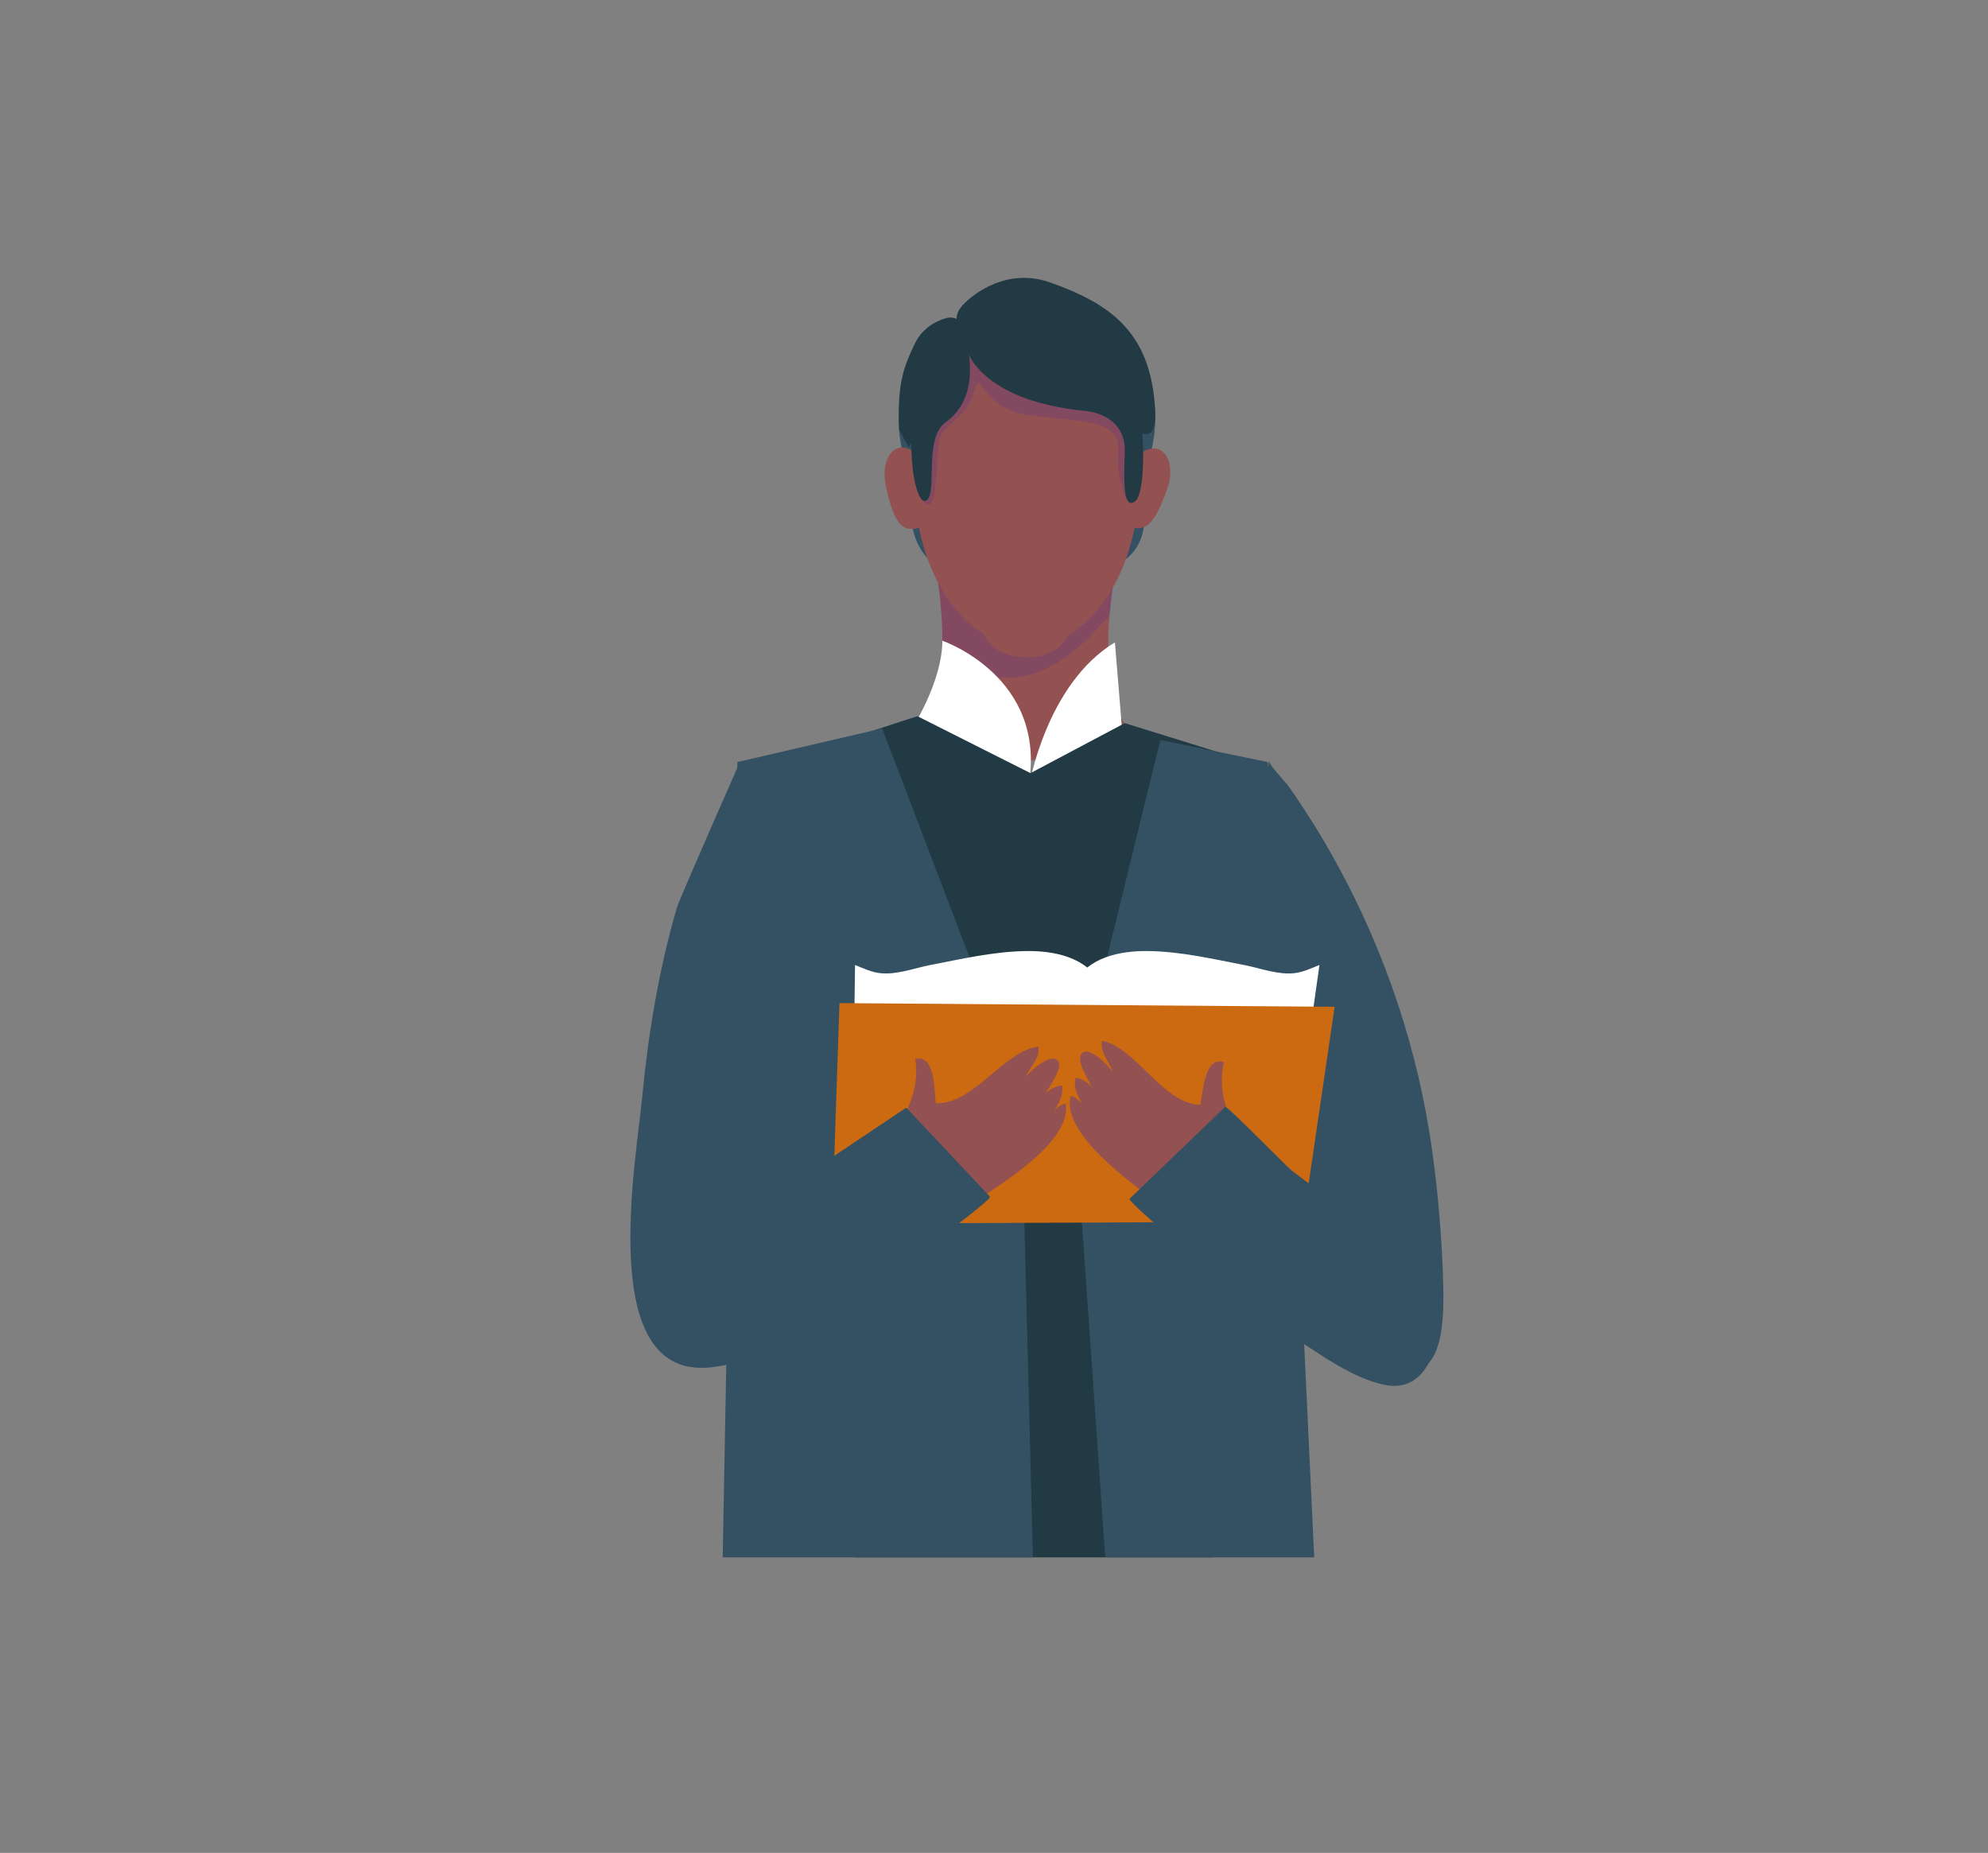 <?xml version="1.0" encoding="utf-8"?>
<!-- Generator: Adobe Illustrator 26.0.1, SVG Export Plug-In . SVG Version: 6.00 Build 0)  -->
<svg version="1.1" id="Isolation_Mode" xmlns="http://www.w3.org/2000/svg" xmlns:xlink="http://www.w3.org/1999/xlink" x="0px"
	 y="0px" viewBox="0 0 485 452" style="enable-background:new 0 0 485 452;" xml:space="preserve">
<rect x="0" y="0" width="485" height="452" fill="#808080" stroke="none"/>
<style type="text/css">
	.st0{clip-path:url(#SVGID_00000141453222857985964970000012712536809389405860_);}
	.st1{fill:#345163;}
	.st2{fill:#935151;}
	.st3{opacity:0.2;fill:#3E2B9E;}
	.st4{fill:#213A44;}
	.st5{fill:#FFFFFF;}
	.st6{fill:#CC6A12;}
</style>
<g>
	<defs>
		<rect id="SVGID_1_" x="126.2" y="41.8" width="253.6" height="338.1"/>
	</defs>
	<clipPath id="SVGID_00000070110229910400501870000000082899706189806213_">
		<use xlink:href="#SVGID_1_"  style="overflow:visible;"/>
	</clipPath>
	<g style="clip-path:url(#SVGID_00000070110229910400501870000000082899706189806213_);">
		<g>
			<path class="st1" d="M309.6,185.5c-0.1,1.1,4.3,5.5,4.9,6.5c4.3,6.1,8.2,12.4,11.8,19c11.8,21.6,19.7,45.3,23.1,69.7
				c1.5,10.7,2.4,21.9,2.7,32.6c0.1,5.2,0.4,17.2-4.9,20.3c-4.6,2.7-13.1-5.8-17.3-8.5l-27.6-66.1
				C302.2,258.9,309.6,185.5,309.6,185.5z"/>
			<g>
				<g>
					<path class="st2" d="M227.8,135.7c0,0,6.8,32.3-4,44.7l26.9,5.3l26.4-6c0,0-12.8-7.2-3.1-50.7
						C274.1,129,227.1,131.5,227.8,135.7z"/>
				</g>
				<path class="st3" d="M229.9,160.6c6,3.9,14.9,5.8,20.9,4.1c9.9-2.8,15-9.4,20-14.7c0.5-5.8,1.5-12.8,3.3-21.1
					c0,0-47,2.5-46.3,6.7C227.8,135.6,230.5,148.1,229.9,160.6z"/>
				<g>
					<g>
						<path class="st1" d="M281.7,105.1c-1.8,17.1-14,30.6-31,30.6s-30-14-31.4-31.1c-1.4-18.1,14.3-31.1,31.4-31.1
							S283.6,87.1,281.7,105.1z"/>
					</g>
					<g>
						<path class="st1" d="M223.2,118.4c-0.2,0.5-7.4,24.1,21.9,23.6c29.3-0.5,37.8-5.3,32.8-25.6S224.7,113.8,223.2,118.4z"/>
					</g>
					<g>
						<path class="st2" d="M231.8,120.2c-0.3,4.8-2.3,7-7.9,8.6c-4.6,1.4-6.3-3.3-7.8-10.4c-1.5-7.2,3-12,7.6-7.5
							C227.1,114.3,232.1,115.4,231.8,120.2z"/>
					</g>
					<g>
						<path class="st2" d="M269,118.9c-0.3,4.8,1.5,7.2,6.8,9.5c4.4,1.9,6.6-2.5,9-9.3c2.4-6.9-1.6-12.3-6.6-8.4
							C274.3,113.6,269.2,114.1,269,118.9z"/>
					</g>
					<g>
						<path class="st2" d="M261.2,152.9c-1.1,3.9-3.6,7.4-10.8,7.4c-6.8,0-10.1-3.4-10.8-7.4c-1.3-7.9,5.2-19,11.1-19
							C256.8,133.9,262.9,147.1,261.2,152.9z"/>
					</g>
					<g>
						<path class="st2" d="M277.9,117.4c0,22.3-12.3,40.4-27.4,40.4c-15.1,0-27.4-18.1-27.4-40.4s5.6-40.4,27.4-40.4
							C272.9,77,277.9,95.1,277.9,117.4z"/>
					</g>
					<path class="st3" d="M224.6,120.2c0,0,0.5,3.1,2,2.9c1.5-0.2,1.9-6.4,2.1-11c0.2-4.6,0.1-6.3,4.7-10c4.5-3.7,4.2-8,5.1-8.7
						c0.9-0.7,3,6.4,11.6,7.7c8.6,1.3,16.6,1.4,19.6,3.2c3,1.8,3.4,3.4,3.1,7.1c-0.3,3.7,1.7,12.7,3.2,10.8
						c1.5-1.9,1.6-14.3-0.8-18.5c-2.4-4.2-9.7-7.1-14-8.3c-4.3-1.2-19.5-6.7-21.5-8.5c-2.1-1.8-2.3-8-4.9-3.9
						c-2.6,4.1-2.4,3.5-3.3,9.5c-0.9,6-1.5,7.8-3.5,9.9C225.8,104.4,224.6,120.2,224.6,120.2z"/>
					<g>
						<path class="st4" d="M231.3,77.5c0,0-5.6,1-8.1,6.3c-2.6,5.5-4.4,9.5-3.8,20.8c0,0.6,2.1,4,2.3,4.5c0,0,7.4-13.1,7.8-15
							c0.4-2,4.6-9.2,4.6-9.2S236.6,76.8,231.3,77.5z"/>
					</g>
					<g>
						<path class="st4" d="M234.1,80c0,0-2.1-2.5,0.8-5.6c2.9-3.1,11.1-9.1,21.3-5.5c14.6,5.2,24.5,12,25.6,30.8
							c1.1,18.8-17.9-10.8-27-13.5C245.6,83.4,234.6,83.2,234.1,80z"/>
					</g>
					<g>
						<path class="st4" d="M235.8,85.1c0,0,2.8,12.4,28.5,15.1c0,0,10.4,0.3,10.1,10.1c-0.3,7.8-0.3,13.8,2.4,12.1
							c2.7-1.6,2.7-17.4,0.5-25.1c-2.2-7.7-9.2-22-21.2-21.9c-12.1,0.1-24.8,4.3-25.2,7.5C230.4,86.3,235.4,84.3,235.8,85.1z"/>
					</g>
					<g>
						<path class="st4" d="M235.9,84.3c0,0,3.7,12.4-5.3,18.8c-5,3.6-2.2,16-4.2,18.6c-2.2,2.8-4.5-6.3-4-16
							C222.8,96.1,231.3,76.6,235.9,84.3z"/>
					</g>
				</g>
				<g>
					<path class="st5" d="M223.5,176c0,0,6.4-10.5,6.4-19.7c0,0,25.8,8.8,21,35.6L223.5,176z"/>
					<path class="st5" d="M251,192c0,0,4.1-25.1,21-35.3l1.7,20.7l-21.4,13.9L251,192z"/>
				</g>
				<g>
					<polygon class="st4" points="198.1,183.1 223.8,174.7 251.4,188.6 274.4,176.4 302.1,185 295.8,386.7 208.9,386.7 					"/>
					<path class="st1" d="M215.2,177.7l33.9,88.7l3.2,125.8c0,0-13.6,53.4-76.9,37.1l4.5-243.4L215.2,177.7z"/>
					<path class="st1" d="M282.2,184.1l-20.4,83.2l8.6,123.5c0,0,10.9,38.5,52.5,37.6l-10-212.6l-3.6-29.9l-26.2-5.4L282.2,184.1z"
						/>
				</g>
			</g>
			<g>
				<g>
					<path class="st5" d="M268.4,240c-3.2-6.6-11.5-8.1-18-8c-8.1,0.1-16.1,2-23.9,3.5c-3.8,0.8-7.8,2.3-11.7,1.9
						c-2.1-0.2-4.2-1.2-6.2-2l-0.3,22.1c7.8,1.6,17.1,0.5,24.9,1.9c11.3,1.9,23.2,5.8,34.5,6C267.8,258.3,271.4,246.2,268.4,240z"/>
					<path class="st5" d="M262.1,240c3.2-6.6,11.5-8.1,18-8c8.1,0.1,16.1,2,23.9,3.5c3.8,0.8,7.8,2.3,11.7,1.9
						c2.1-0.2,4.2-1.2,6.2-2l-3.7,26.1c-7.8,1.6-13.1-3.5-20.8-2.2c-11.3,1.9-23.2,5.8-34.5,6C262.6,258.3,259.1,246.2,262.1,240z"
						/>
				</g>
				<polygon class="st6" points="203,298.5 204.8,244.7 325.6,245.6 317.9,298 				"/>
			</g>
			<path class="st2" d="M257,271.2c1.3-2,2.5-4,2.1-6.4c-1.5,0.1-3,0.9-4.1,2c0.8-1.4,4.3-6.2,3.2-7.9c-1.6-2.3-6.5,2-7.9,3.7
				c1-2.4,3.6-4.6,3-7.3c-8.5,1.1-15.9,14.3-25,13.8c-0.4-3.2-0.1-11.9-5-10.8c0.7,5-0.4,9.1-2.4,13.4c-0.6,1.3-1.1,2.6-1.5,3.9
				c1.4,4.1,5.1,13.4,12,21.4c1.5-0.4,3.1-1.7,5.8-3.5c6.2-4.1,24.4-14.9,22.8-24.3C258.7,269.5,257.7,270.2,257,271.2z"/>
			<path class="st1" d="M180.4,186.1c0,0-14.5,32.9-15.2,35.1c-4.4,15-7,30.6-8.5,46.1c-1.5,16.1-11.3,68.7,16.2,66.3
				c9-0.8,17.7-5.4,25.4-9.8c4.8-2.7,44.1-30.8,43.2-31.9l-20.4-21.7l-30.5,20.4C190.6,290.6,208.9,218.7,180.4,186.1z"/>
			<path class="st2" d="M264,269.4c-1.1-2.1-2.2-4.2-1.6-6.5c1.5,0.2,3,1.1,4,2.3c-0.7-1.4-3.9-6.5-2.6-8.1c1.7-2.2,6.3,2.5,7.6,4.3
				c-0.8-2.5-3.2-4.9-2.5-7.5c8.4,1.7,14.8,15.4,23.9,15.6c0.7-3.1,1-11.9,5.8-10.4c-1.1,4.9-0.3,9.1,1.4,13.6
				c0.5,1.3,0.9,2.6,1.2,4c-1.7,4-6.1,12.9-13.6,20.4c-1.4-0.5-3-2-5.5-3.9c-5.9-4.5-23.3-16.7-20.9-25.9
				C262.4,267.7,263.3,268.4,264,269.4z"/>
			<path class="st1" d="M298.9,270l-23.3,22.4c-1,1,36.5,31.5,41.1,34.5c6.4,4.2,13.5,9.3,21,10.9c8.4,1.8,12.1-5.6,13.1-12.7
				c0.5-3.2,1.1-7.6,0.2-10.7c-1.3-4.8-6.4-8.6-10.3-11.2c-8.7-5.8-17.2-11.2-25.5-17.6C314,284.7,299.3,269.6,298.9,270z"/>
		</g>
	</g>
</g>
</svg>
